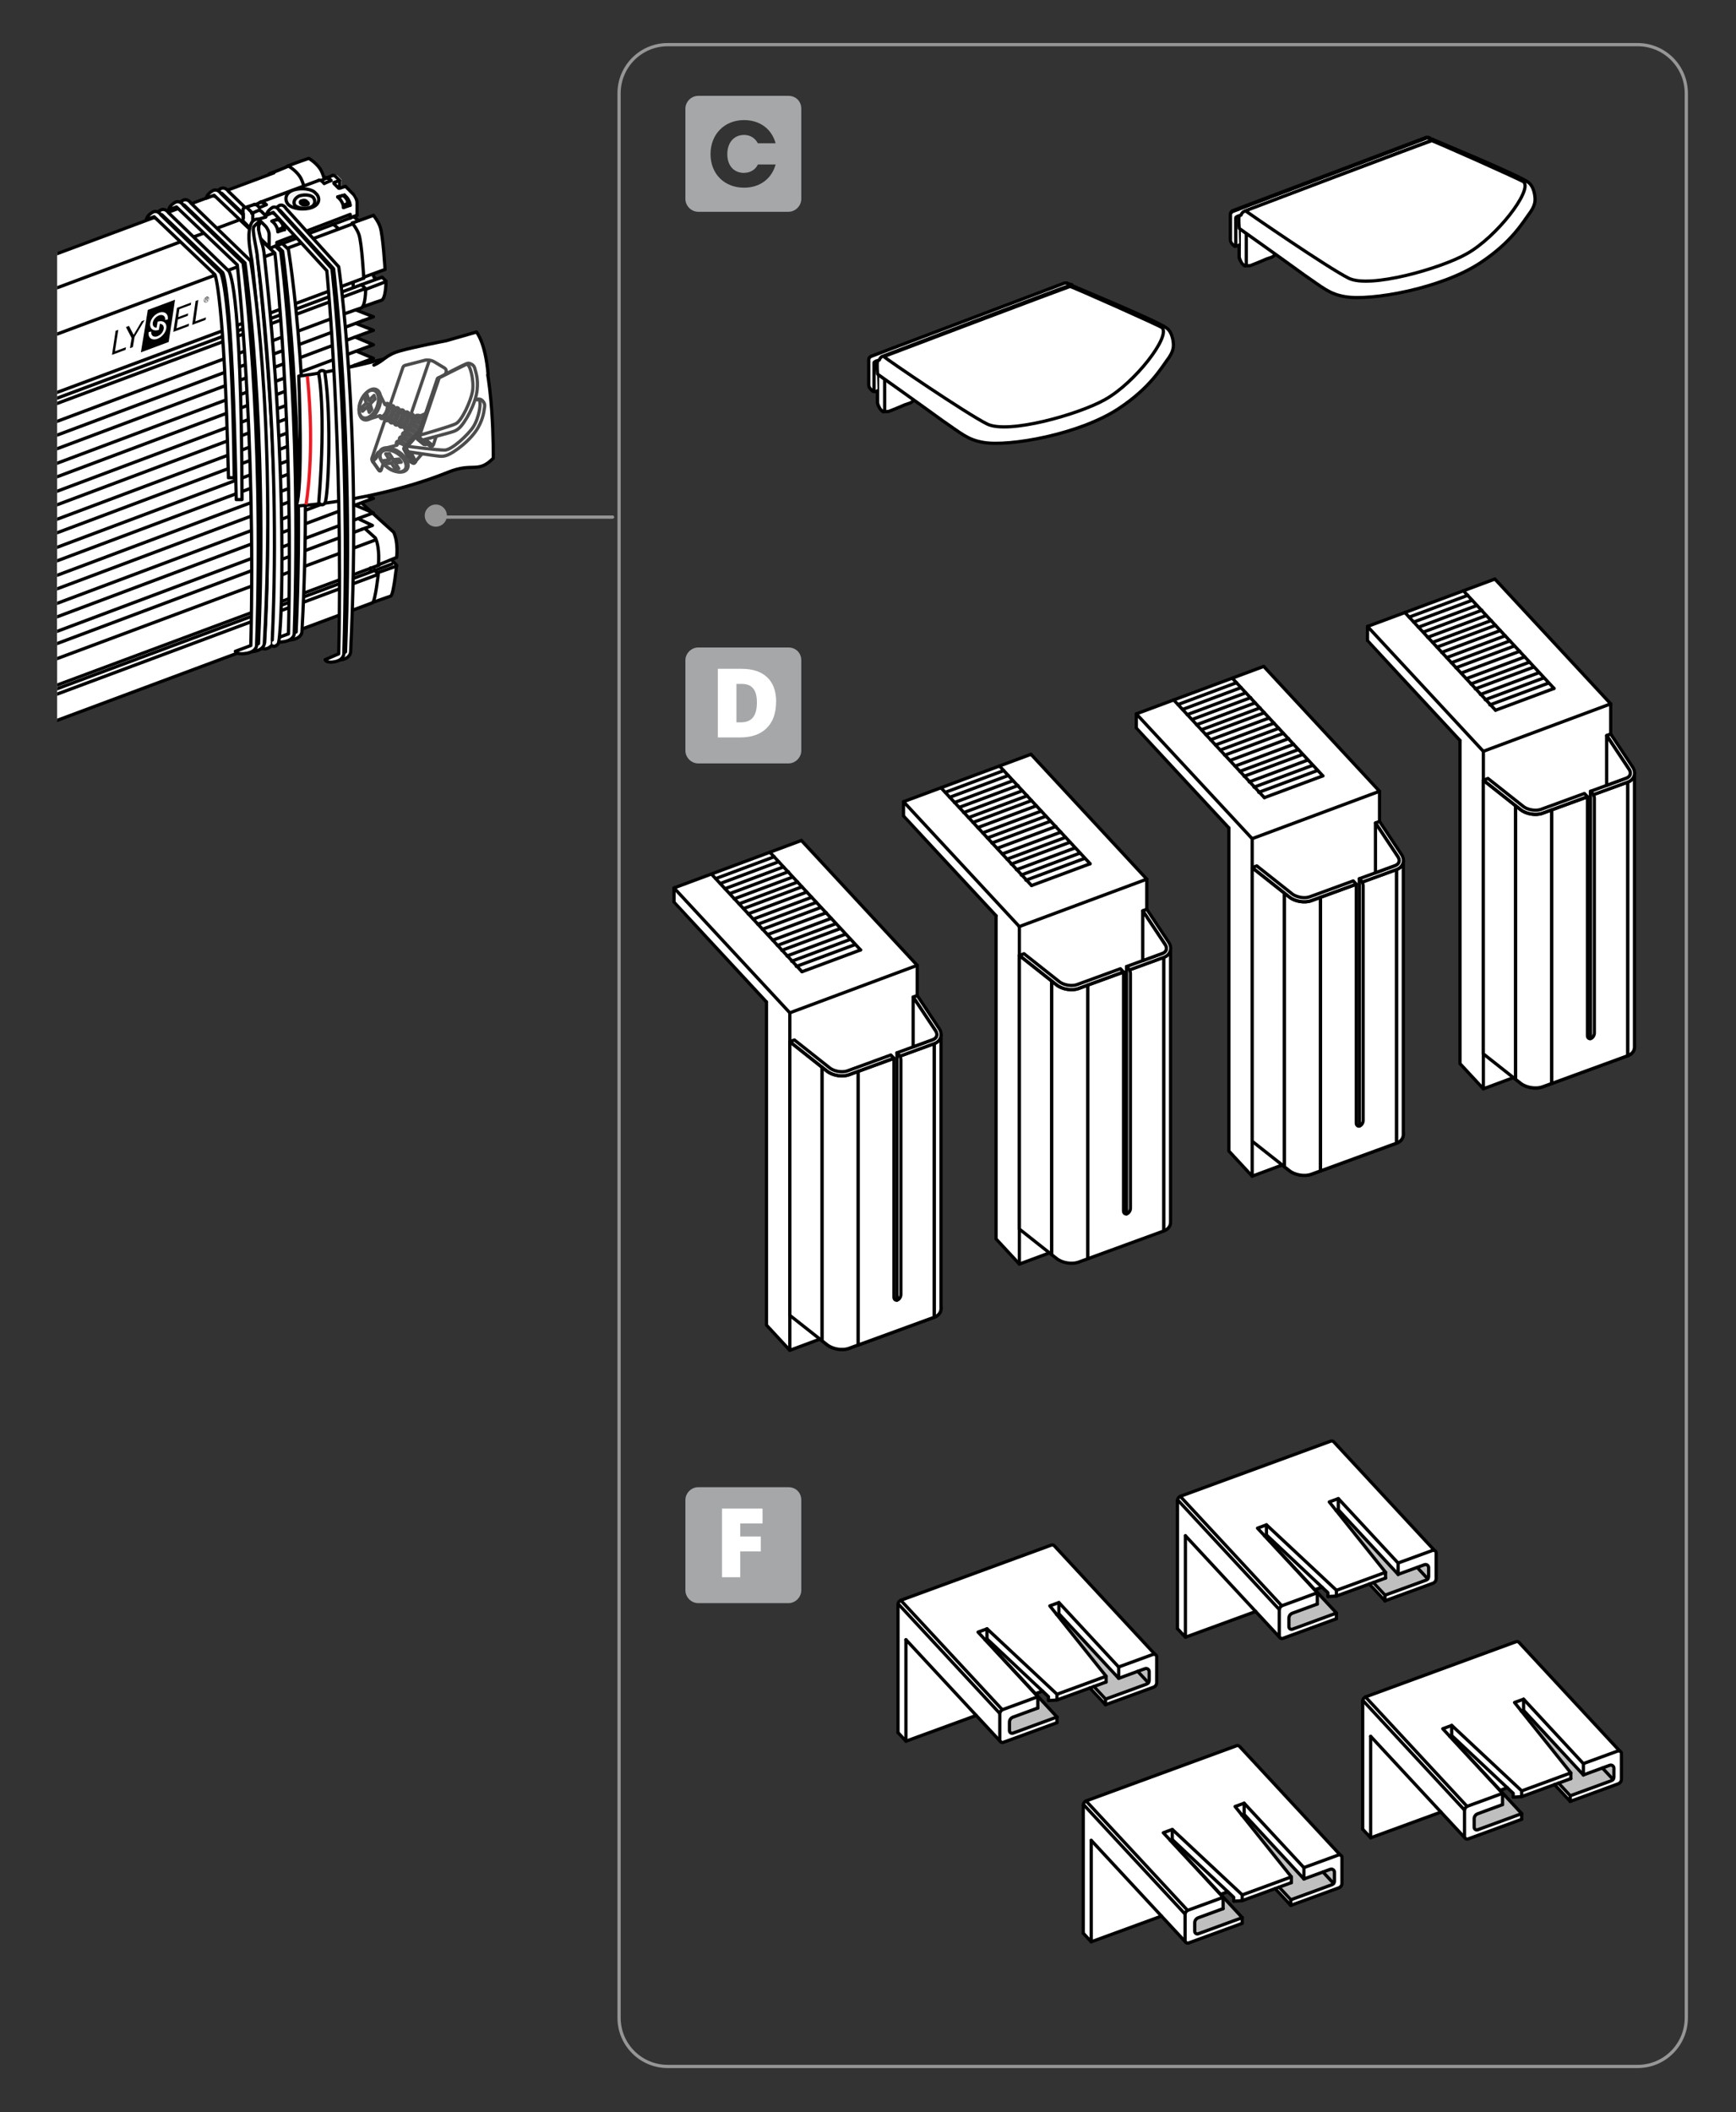 <?xml version="1.0" encoding="UTF-8"?>
<svg id="Ebene_1" xmlns="http://www.w3.org/2000/svg" version="1.1" xmlns:graph="http://ns.adobe.com/Graphs/1.0/" xmlns:i="http://ns.adobe.com/AdobeIllustrator/10.0/" xmlns:x="http://ns.adobe.com/Extensibility/1.0/" xmlns:xlink="http://www.w3.org/1999/xlink" viewBox="0 0 268 325.91">
  <rect x="0" y="0" width="268" height="325.91" fill="#333333" stroke="none"/>
  <!-- Generator: Adobe Illustrator 29.3.1, SVG Export Plug-In . SVG Version: 2.1.0 Build 151)  -->
  <defs>
    <style>
      .st0 {
        fill: #f2f2f2;
      }

      .st0, .st1, .st2, .st3, .st4, .st5, .st6, .st7 {
        stroke-linejoin: round;
        stroke-width: .5px;
      }

      .st0, .st1, .st2, .st3, .st4, .st6, .st7 {
        stroke-linecap: round;
      }

      .st0, .st1, .st4, .st7 {
        stroke: #000;
      }

      .st8 {
        clip-path: url(#clippath-6);
      }

      .st9 {
        clip-path: url(#clippath-7);
      }

      .st10 {
        clip-path: url(#clippath-4);
      }

      .st11 {
        isolation: isolate;
        opacity: .3;
      }

      .st11, .st12, .st1 {
        fill: #fff;
      }

      .st2 {
        stroke: #000100;
      }

      .st2, .st13, .st3, .st4, .st5, .st6 {
        fill: none;
      }

      .st14 {
        clip-path: url(#clippath-1);
      }

      .st15 {
        fill: #bfbfbf;
      }

      .st16 {
        clip-path: url(#clippath-5);
      }

      .st17 {
        clip-path: url(#clippath-8);
      }

      .st18 {
        clip-path: url(#clippath-3);
      }

      .st19 {
        fill: #969696;
      }

      .st3 {
        stroke: #969696;
      }

      .st5 {
        stroke: #ed1c24;
      }

      .st20 {
        clip-path: url(#clippath-2);
      }

      .st6 {
        stroke: #0a0a0b;
      }

      .st21 {
        fill: #a5a7a8;
      }

      .st22 {
        clip-path: url(#clippath);
      }
    </style>
    <clipPath id="clippath">
      <rect class="st13" x="8.82" y="11.93" width="66.24" height="110.14"/>
    </clipPath>
    <clipPath id="clippath-1">
      <rect class="st13" x="8.82" y="11.93" width="127.2" height="110.14"/>
    </clipPath>
    <clipPath id="clippath-2">
      <rect class="st13" x="8.82" y="11.93" width="127.2" height="110.14"/>
    </clipPath>
    <clipPath id="clippath-3">
      <rect class="st13" x="8.82" y="11.93" width="127.2" height="110.14"/>
    </clipPath>
    <clipPath id="clippath-4">
      <rect class="st13" x="8.82" y="11.93" width="127.2" height="110.14"/>
    </clipPath>
    <clipPath id="clippath-5">
      <rect class="st13" x="8.82" y="11.93" width="127.2" height="110.14"/>
    </clipPath>
    <clipPath id="clippath-6">
      <rect class="st13" x="8.82" y="11.93" width="127.2" height="110.14"/>
    </clipPath>
    <clipPath id="clippath-7">
      <rect class="st13" x="8.82" y="11.93" width="127.2" height="110.14"/>
    </clipPath>
    <clipPath id="clippath-8">
      <rect class="st13" x="8.82" y="11.93" width="127.2" height="110.14"/>
    </clipPath>
  </defs>
  <g>
    <g class="st22">
      <g id="Ebene_11">
        <g>
          <path class="st12" d="M57.5,93.01l-369.56,137.75-2.68,1.34-1.19-.6-.15-2.53-2.98-3.73v-.6l-1.99-1.74-.08.49-1.42-1.07-.76.72-2.01-1.84.02-10.04L49.75,71.09s7.47,8.43,10.84,10.81c0,0,.74.17.64,4.1l-.85.31.85.89-.89,4.77-2.83,1.04h0Z"/>
          <g>
            <path class="st4" d="M60.63,86.6l.6.6s-.45,4.47-.89,4.77l-2.53.89"/>
            <path class="st4" d="M47.36,72.14l2.38-1.04s4.17,4.47,5.37,5.81c1.34,1.34,5.67,5.22,5.67,5.22.75,1.64.45,3.88.45,3.88l-2.53,1.04"/>
          </g>
          <g>
            <path class="st4" d="M57.8,87.94c.3.3.3.45.6.6,0,0-.45,4.17-.89,4.47"/>
            <path class="st4" d="M57.2,87.64v.3s0,.15.15.15"/>
            <path class="st4" d="M47.07,72.28s3.88,4.32,5.22,5.52c1.34,1.34,5.67,5.22,5.67,5.22.74,1.64.45,4.17.45,4.17"/>
          </g>
          <line class="st4" x1="47.07" y1="72.28" x2="-322.94" y2="210.18"/>
          <line class="st4" x1="57.95" y1="83.32" x2="-311.76" y2="221.06"/>
          <line class="st4" x1="58.54" y1="87.19" x2="-311.32" y2="224.94"/>
          <line class="st4" x1="57.5" y1="93.01" x2="-312.06" y2="230.75"/>
          <line class="st4" x1="58.25" y1="88.68" x2="-311.32" y2="226.43"/>
          <line class="st4" x1="60.48" y1="87.04" x2="-311.91" y2="225.68"/>
          <line class="st4" x1="61.23" y1="87.34" x2="58.25" y2="88.39"/>
        </g>
        <path class="st12" d="M59.58,43.63c-.2-.2-.4-.4-.6-.6l-.89.3c-.15-.15-.3-.15-.45-.45v-.45l1.79-.74s-.3-5.37-.75-6.56c-.3-.89-1.04-1.79-1.04-1.79l-2.24.74h0c-.3-.3-.74-.6-1.19-1.04l-2.38-2.38c-.6-.6-1.04-1.19-1.34-1.79s-.45-1.64-.89-2.53c-.6-1.19-1.94-1.94-1.94-1.94,0,0-1.79.6-3.28,1.19,0,0-1.34.6-2.98,1.19h0l-365.24,136.11v.3c-.15-.15-.3-.3-.3-.3,0,0-1.34.6-2.98,1.19,0,0-.3,1.49-.3,5.07v5.52s2.53,2.24,4.17,3.73h-.15l-1.64-1.49-1.34.45,1.94,1.34-1.94.74,2.09,1.49-2.09.74,2.09,1.49-2.09.74,2.09,1.49-2.09.74,2.09,1.34h0l-2.09.74,2.09,1.34h0l-2.09.74,2.09,1.34h0l-1.79,1.19,2.09,1.34h0l-2.09.74,2.09,1.34h0l-2.09.74,2.09,1.34h0l-2.09.74,2.09,1.34h0l-2.09.74,2.09,1.34h0l-2.09.74,2.09,1.34h0l-2.09.74,2.09,1.34h0l-2.09.74,2.09,1.34h0l-2.09.74,1.49,1.04,2.98,3.13.45,1.34,7.3,4.92L55.85,81.5l1.64-.6-2.38-1.04,2.68-.72-2.83-1.19v-.33h0l2.83-.73-2.83-1.19,2.83-.92-2.83-1.19,2.66-1-2.66-1.06,2.66-1.03-2.68-1.25,2.68-.96-2.56-1.06,2.55-1.06-2.69-1.21,2.78-.98-2.74-1.18,2.67-.91-2.63-1.25,2.77-.99-2.83-1.05,2.83-1.11-2.83-1.17,2.83-1.01-2.83-1.21,2.83-.95-2.83-1.19,2.83-1.04-2.83-1.01,2.49-1.07-2.26-1.04s1.22-.67,1.37-.67l2.1-.73c.75.44.92-2.78.92-2.78h.02ZM54.81,76.13,54.81,71.81"/>
        <line class="st4" x1="42.29" y1="26.67" x2="-323.84" y2="163.07"/>
        <line class="st4" x1="47.22" y1="30.1" x2="-321.3" y2="167.4"/>
        <line class="st4" x1="54.37" y1="34.57" x2="-314" y2="171.87"/>
        <line class="st4" x1="56.16" y1="42.92" x2="-312.21" y2="180.07"/>
        <line class="st4" x1="56.31" y1="44.56" x2="-312.21" y2="181.86"/>
        <line class="st4" x1="55.71" y1="43.96" x2="-312.66" y2="181.26"/>
        <g>
          <path class="st4" d="M52.28,35.31c-.3-.3-.89-.74-1.19-1.04l-2.38-2.38c-.6-.6-1.04-1.19-1.34-1.79s-.45-1.64-.89-2.53c-.6-1.19-1.94-1.94-1.94-1.94,0,0-1.34.6-2.98,1.19"/>
          <path class="st4" d="M56.16,42.92s-.3-5.37-.74-6.71c-.3-.89-1.04-1.79-1.04-1.79l3.28-1.19"/>
          <path class="st4" d="M54.67,44.35c-.15-.15-.15-.24-.15-.39v-.3"/>
          <path class="st4" d="M52.73,48.58c1.64-.6,2.98-1.04,2.98-1.04.74-.15.74-2.98.74-2.98l-.6-.6"/>
        </g>
        <g>
          <path class="st4" d="M55.35,34.06c-.3-.3-.68-.54-1.13-.98l-2.38-2.38c-.6-.6-1.04-1.19-1.34-1.79s-.45-1.64-.89-2.53c-.6-1.19-1.94-1.94-1.94-1.94,0,0-1.79.6-3.28,1.19"/>
          <path class="st4" d="M57.65,33.23s.75.89,1.04,1.79c.45,1.34.75,6.56.75,6.56l-3.28,1.19"/>
          <path class="st4" d="M58.1,43.06c-.15-.15-.3-.15-.45-.45v-.33"/>
          <path class="st4" d="M55.97,47.35c1.64-.6,2.87-1,2.87-1,.75-.15.75-2.98.75-2.98-.2-.2-.4-.4-.6-.6l-3.28,1.19h0"/>
        </g>
        <line class="st4" x1="56.31" y1="44.71" x2="59.44" y2="43.51"/>
        <polyline class="st4" points="-314 189.76 -323.99 180.96 -326.08 181.71 -313.7 190.06 56.01 51.56 57.65 50.97 54.97 49.92"/>
        <polyline class="st4" points="-314 191.99 -323.99 183.2 -326.08 183.94 -313.7 192.29 56.01 53.8 57.65 53.2 54.82 52.01"/>
        <polyline class="st4" points="-314 194.08 -323.99 185.29 -326.08 186.03 -313.7 194.38 56.01 55.89 57.65 55.29 55.01 54.18"/>
        <polyline class="st4" points="-314 196.32 -323.99 187.52 -326.08 188.27 -313.7 196.62 56.01 58.12 57.65 57.53 54.82 56.33"/>
        <polyline class="st4" points="-314 198.4 -323.99 189.61 -326.08 190.35 -313.7 198.7 56.01 60.21 57.65 59.61 54.82 58.57"/>
        <polyline class="st4" points="-314 200.64 -323.99 191.84 -326.08 192.59 -313.7 200.94 56.01 62.44 57.65 61.85 54.82 60.66"/>
        <polyline class="st4" points="-314 202.73 -323.99 193.93 -326.08 194.68 -313.7 203.02 56.01 64.53 57.65 63.94 54.82 62.89"/>
        <polyline class="st4" points="-314 204.96 -323.99 196.17 -326.08 196.91 -313.7 205.26 56.01 66.77 57.65 66.17 54.82 64.98"/>
        <polyline class="st4" points="-314 207.05 -323.99 198.26 -326.08 199 -313.7 207.35 56.01 68.86 57.65 68.26 54.82 67.22"/>
        <polyline class="st4" points="-314 209.29 -323.99 200.49 -326.08 201.24 -313.7 209.59 56.01 71.09 57.65 70.5 54.82 69.3"/>
        <polyline class="st4" points="-314 211.37 -323.99 202.58 -326.08 203.32 -313.7 211.67 56.01 73.18 57.65 72.58 54.82 71.54"/>
        <polyline class="st4" points="-314 213.61 -323.99 204.81 -326.08 205.56 -313.7 213.91 56.01 75.42 57.65 74.82 54.82 73.63"/>
        <polyline class="st4" points="-314 215.7 -323.99 206.9 -326.08 207.65 -313.7 215.99 56.01 77.5 57.65 76.91 54.82 75.86"/>
        <polyline class="st4" points="-314 217.93 -323.99 209.14 -326.08 209.88 -313.7 218.23 56.01 79.74 57.65 79.14 54.82 77.95"/>
        <polyline class="st4" points="56.01 49.48 -313.7 187.82 -326.08 179.47 -324.14 178.73"/>
        <polyline class="st4" points="52.73 48.58 -313.7 185.73 -314.15 185.43"/>
        <line class="st4" x1="-313.85" y1="220.17" x2="55.86" y2="81.68"/>
        <polyline class="st4" points="55.86 81.68 57.5 81.08 55.54 80.15"/>
        <polyline class="st4" points="56.01 49.48 57.65 48.88 54.97 47.84"/>
        <line class="st4" x1="54.37" y1="34.42" x2="54.37" y2="34.57"/>
      </g>
    </g>
    <g class="st14">
      <path class="st1" d="M45.72,97.51c1.49-33.1-2.09-58.74-2.09-58.74l-9.39-8.94-1.19.45s0-.6,1.04-1.19c.74-.3,1.19.45,1.19.45l9.24,8.94s4.05,23.85,2.09,59.04c0,0,0,.89-1.49,1.19-1.64.3-1.79-.3-1.79-.3l2.38-.9h0Z"/>
    </g>
    <g class="st20">
      <path class="st1" d="M44.53,97.81c.81-32.96-2.09-58.74-2.09-58.74l-9.39-8.94-1.19.45s0-.6,1.04-1.19c.74-.3,1.19.45,1.19.45l9.24,8.94s3.28,23.85,2.09,59.03c0,0,0,.89-1.49,1.19-1.64.3-1.79-.3-1.79-.3l2.38-.89h0Z"/>
    </g>
    <g class="st18">
      <path class="st1" d="M36.47,77.08c-.61-32.83-2.09-35.01-2.09-35.01l-9.39-8.94-1.19.45s0-.6,1.04-1.19c.75-.3,1.19.45,1.19.45l9.24,8.94s2.02,1.01,2.09,35.3h-.9.01Z"/>
    </g>
    <g class="st10">
      <path class="st1" d="M35.27,73.71c-.65-28.23-2.09-31.33-2.09-31.33l-9.39-8.94-1.19.45s0-.6,1.04-1.19c.75-.3,1.19.45,1.19.45l9.24,8.94s1.73,2.51,2.09,31.63h-.9.01Z"/>
    </g>
    <g class="st16">
      <g>
        <path d="M17.85,51.05c-.23,1.49-.34,2.23-.56,3.71.81-.3,1.23-.46,2.09-.78.03-.16.04-.24.06-.4-.69.26-1.03.39-1.69.63.2-1.33.31-1.99.51-3.32-.17.06-.25.09-.41.15h0ZM21.88,49.55c-.5.85-.75,1.27-1.25,2.12-.29-.55-.44-.83-.72-1.38-.19.07-.28.11-.47.18.35.68.53,1.02.88,1.7-.1.62-.16.94-.26,1.56.18-.07.27-.1.45-.17.1-.62.16-.94.26-1.56.62-1.04.93-1.57,1.56-2.61-.18.07-.27.1-.45.17h0ZM27.32,47.52c-.22,1.48-.34,2.22-.57,3.7.97-.36,1.44-.54,2.37-.89.02-.16.03-.24.06-.39-.76.28-1.15.43-1.93.72.08-.54.12-.81.21-1.36.62-.23.92-.35,1.53-.57.02-.15.03-.22.05-.37-.6.23-.91.34-1.53.57.07-.49.11-.73.18-1.22.72-.27,1.07-.4,1.77-.66.02-.15.03-.22.05-.37-.87.33-1.31.49-2.21.83h.02ZM30.2,46.44c-.21,1.48-.32,2.22-.53,3.69.85-.32,1.27-.48,2.07-.77.02-.16.03-.24.06-.39-.64.24-.97.36-1.65.62.19-1.32.28-1.98.47-3.3-.17.06-.25.09-.42.15Z"/>
        <path d="M22.82,47.81c-.42,2.62-.63,3.93-1.07,6.56,1.69-.63,2.58-.96,4.29-1.6.4-2.61.6-3.92.98-6.52-1.67.62-2.52.94-4.2,1.57h0ZM25.49,49.38c.08-.53-.27-.86-.79-.76-.52.11-1.02.63-1.11,1.16-.08.47.17.79.58.79.03-.2.05-.31.09-.51h0c.03-.16.06-.37.07-.42l.21-.06c.75-.15,1.26.34,1.13,1.1s-.85,1.51-1.6,1.67-1.26-.34-1.12-1.11c.16-.03.24-.04.41-.07-.08.53.27.87.79.76.53-.11,1.03-.63,1.12-1.17.08-.46-.18-.78-.59-.79-.03.2-.05.31-.09.51h0c-.03.16-.06.37-.07.42l-.21.06c-.75.15-1.25-.34-1.12-1.11s.84-1.51,1.59-1.66,1.25.34,1.12,1.11c-.16.03-.24.04-.4.07h0Z"/>
        <path d="M31.81,46.07s.06-.02.1-.04c.06-.02.1,0,.1.04,0,.03,0,.05-.03.08-.02.02-.05.04-.1.06-.04,0-.06.02-.1.04,0-.07.02-.11.03-.18ZM31.97,46.44s.04-.02.07-.03c-.03-.08-.04-.12-.07-.19.03-.02.06-.04.08-.08.02-.03.03-.06.03-.1,0-.09-.06-.11-.18-.07-.06.02-.09.03-.15.06-.03.21-.04.31-.08.51.03,0,.04-.02.07-.03,0-.09.02-.13.03-.22.05-.02.08-.03.13-.05.03.07.04.11.06.19h.01ZM32.11,46.4c-.06.1-.14.16-.24.19-.09.03-.17.03-.24,0-.07-.04-.1-.12-.1-.22s.03-.19.1-.29c.07-.1.15-.16.24-.19s.17-.03.24.02c.07.04.1.12.1.22s-.03.19-.1.29M32.15,45.83c-.08-.05-.17-.06-.28-.02s-.2.12-.28.23-.12.22-.12.34.04.2.12.25c.08.05.17.06.28.02s.2-.12.28-.23.11-.22.11-.34-.04-.2-.11-.25"/>
      </g>
    </g>
    <g class="st8">
      <g id="Ebene_2">
        <g>
          <path class="st12" d="M54.67,29.8l-1.19-1.19h-.15l-.6.3v-1.04h0v-.15l-.6-.6c-.15-.15-.3-.15-.6-.15h-.15l-1.04.45h0s-.15,0-.15.15c-.15.15-.3.15-.45.15h-.3l-8.94,3.28h0c-.15,0-.15.15-.3.15-.15.15-.3.15-.45.15h-.3l-1.34.45h0c-.15.15-.3.3-.3.45v1.94l.6.6c-.15.6-.3,1.49-.3,2.83,0,.15.15.15.15.15h0s.15,0,.15-.15l.3.15v.3c0,.15.15.15.15.15h0s.15,0,.15-.15l.45.3v.15c0,.15.15.15.15.15.15,0,.15-.15.15-.15v-2.24l.15.15h0l1.64,1.64h.15l13.42-5.07h0l.15-.15v-1.64.15c0-.59-.15-1.19-.6-1.49v-.02Z"/>
          <g>
            <path class="st1" d="M53.33,28.75l1.19,1.19c.3.3.6.89.6,1.34v1.94"/>
            <path class="st1" d="M51.24,27.11c.15-.15.45,0,.6.15l.6.6"/>
            <path class="st0" d="M53.33,28.75l-.89.3h-.15l-.74-.74v-.15l.89-.3v1.19"/>
            <path class="st4" d="M39.91,33.82l1.04-.3c.15,0,.15-.15,0-.3l-.6-.6c-.15-.15-.3-.15-.45-.15l-1.04.45"/>
            <line class="st4" x1="41.1" y1="31.59" x2="40.06" y2="32.03"/>
            <line class="st4" x1="55.12" y1="33.23" x2="41.7" y2="38.29"/>
            <polyline class="st4" points="42.74 37.85 42.74 37.4 54.07 33.08 54.07 33.67"/>
            <line class="st4" x1="39.91" y1="35.76" x2="39.02" y2="34.72"/>
            <path class="st4" d="M39.17,31.59c.15-.15.45,0,.6.15l.3.3"/>
            <g>
              <line class="st4" x1="43.79" y1="35.46" x2="42.89" y2="35.76"/>
              <line class="st4" x1="43.04" y1="33.82" x2="42" y2="34.12"/>
              <path class="st4" d="M42.89,35.46l.74-.3s.15-.45-.15-.74c-.15-.3-.6-.6-.6-.6l-.89.3"/>
              <path class="st1" d="M42,34.12l.3.3c.3.3.6.89.6,1.34"/>
              <path class="st4" d="M43.04,33.82l.3.3c.3.3.6.89.6,1.34"/>
            </g>
            <g>
              <line class="st4" x1="54.05" y1="31.68" x2="53.03" y2="32.03"/>
              <line class="st4" x1="53.18" y1="30.1" x2="52.13" y2="30.39"/>
              <path class="st4" d="M52.98,31.69l.64-.26s.15-.45-.15-.74c-.15-.3-.53-.53-.53-.53l-.81.23"/>
              <path class="st1" d="M52.13,30.39l.3.3c.3.3.6.89.6,1.34"/>
              <path class="st4" d="M53.18,30.1l.3.3c.3.3.57.84.57,1.29"/>
            </g>
            <line class="st4" x1="39.17" y1="31.59" x2="37.82" y2="32.03"/>
            <line class="st4" x1="49.15" y1="27.86" x2="40.36" y2="31.14"/>
            <line class="st4" x1="51.24" y1="27.11" x2="50.2" y2="27.56"/>
            <path class="st4" d="M40.95,31.59l-.3-.3c-.15,0-.45-.15-.6,0-.3.15-.6.3-.6.3"/>
            <path class="st4" d="M40.06,31.29c.15-.15.45-.3.74,0l.3.3"/>
            <line class="st4" x1="51.09" y1="27.86" x2="50.05" y2="28.31"/>
            <path class="st1" d="M49.15,27.86c.15-.15.45,0,.6.15l.3.3"/>
            <path class="st4" d="M51.09,27.86l-.3-.3c-.15,0-.45-.15-.6,0-.3.15-.6.3-.6.3"/>
            <path class="st4" d="M50.05,27.56c.15-.15.45-.3.74,0l.3.3"/>
            <path class="st0" d="M48.11,32.03c-1.34.45-2.98.15-3.58-.45s-.6-1.79.74-2.24,2.98-.15,3.43.45c.75.6.75,1.79-.6,2.24h0Z"/>
            <path class="st0" d="M47.81,32.03c-.89.3-1.94,0-2.24-.3s-.3-1.04.6-1.49c.89-.3,1.94-.15,2.24.3.3.45.3,1.19-.6,1.49Z"/>
            <path class="st7" d="M47.36,31.59c-.3.15-.74,0-.89-.15-.15-.15-.15-.45.15-.45.3-.15.74,0,.74.15.3.15.3.45,0,.45Z"/>
            <line class="st4" x1="39.02" y1="35.61" x2="39.02" y2="32.93"/>
            <line class="st4" x1="39.91" y1="36.65" x2="39.91" y2="33.82"/>
            <path class="st4" d="M39.91,33.82l1.04,1.04c.3.3.6.89.6,1.34v1.94l-4.03-4.03v-1.79c0-.3.45-.45.74-.15l.6.6"/>
            <path class="st1" d="M39.78,39.79s-.33-1.87-.03-3.81c.15-1.04.03-.96.33-1.41v-.6s-.15-.15-.45-.15c-.15,0-.45.15-.6.3-.3.3-.76,1.29-.55,3.47.09.89.4,2.61.4,2.61,0,0,3.67,30.04,1.97,58.99l-1.04.45s1.04,1.19,2.24-.15c-.15,0,2.08-19.25-2.27-59.7"/>
            <path class="st1" d="M42.03,98.75c1.46-31.47-2.27-58.81-2.27-58.81-.04-1.34-.95-4.51-.55-4.99.21-.26.7-.67.7-.67v1.13s.15.81.45,1.87c.27.76.4,1.61.45,2.22,3.75,33.76,2.72,59.26,2.12,59.85,0,0-.45.6-.89.3"/>
          </g>
        </g>
      </g>
    </g>
    <g class="st9">
      <path class="st1" d="M39.91,99.31c1.49-33.1-2.09-58.74-2.09-58.74l-9.39-8.94-1.19.45s0-.6,1.04-1.19c.74-.3,1.19.45,1.19.45l9.24,8.94s4.05,23.85,2.09,59.03c0,0,0,.89-1.49,1.19-1.64.3-1.79-.3-1.79-.3l2.39-.89Z"/>
    </g>
    <g class="st17">
      <path class="st1" d="M38.72,99.61c.81-32.96-2.09-58.74-2.09-58.74l-9.39-8.94-1.19.45s0-.6,1.04-1.19c.74-.3,1.19.45,1.19.45l9.24,8.94s3.28,23.85,2.09,59.03c0,0,0,.89-1.49,1.19-1.64.3-1.79-.3-1.79-.3l2.39-.89Z"/>
    </g>
  </g>
  <g>
    <path class="st1" d="M46.12,58.04s.73,17.69-.42,20.05c0,0,12.05-.64,23.51-5.24,3.88-1.56,4.52.28,6.94-2.14,0,0,.21-13.4-2.61-19.47,0,0-16.22,5.42-27.43,6.8h0Z"/>
    <path class="st1" d="M49.18,57.57s1.21,5.42.03,20c0,0,.56.71.98-.02.42-.74,1.1-12.37-.06-20.24,0,0-.62-.45-.95.27h0Z"/>
    <path class="st5" d="M47.24,77.85s1.44-7.78.21-19.8"/>
    <path class="st1" d="M57.72,56.34c1.59-.68,1.79-1.57,4.1-2.21s7.05-1.55,7.05-1.55l4.68-1.34s1.39,1.55,1.8,6.53"/>
  </g>
  <g>
    <g>
      <path class="st1" d="M64.2,71.11c-.08.23-.29.31-.49.19l-.15-.09-1.41-.86c-.28-.16-.7-.32-1.11-.36h-.04c-.08-.03-.13-.07-.14-.15l.02.16c0,.08.06.16.14.15h0c.41.04.83.2,1.11.36l1.39.84.15.09c.19.12.35.07.53-.24v-.1h0Z"/>
      <path class="st1" d="M60.58,69.16c.1-.03.23.04.24.16l.05.48c0,.08.06.16.14.15"/>
      <path class="st1" d="M59.92,69.33l-1.07,3.16c-.08.23-.24.25-.38.06l-.87-1.24s-.17-.33.27-.6c.02-.02.06-.07.07-.09l.34-.68c.05-.11.18-.22.3-.23,0,0,1.34-.38,1.34-.38Z"/>
      <path class="st1" d="M58.56,72.62l-.05-.08-.87-1.24s-.17-.33.27-.6c.02-.02.06-.07.07-.09h0l.34-.68c.05-.11.18-.22.3-.23l2.02-.52c.1-.03.21.02.22.14-.02-.02-.06-.01-.1-.01l-2.07.49c-.1.03-.25.13-.3.23l-.34.68s-.02.02-.04.04c-.02.02-.04.04-.04.04-.44.27-.27.6-.27.6,0,0,.62.88.8,1.14.02.02.07.1.15.09.14,0,.19-.18.19-.18,0,0-.06.21-.18.22-.04,0-.09-.03-.11-.05h0Z"/>
      <path class="st1" d="M57.59,71.31s-.17-.33.27-.6c.02-.02.06-.07.07-.09h0l.34-.68c.05-.11.18-.22.3-.23l2.02-.52h0c.1-.03.23.04.24.16l.04.4v.08c.02.08.06.12.14.15h.04c.41.04.83.2,1.11.35l1.41.86.15.09c.19.12.41.04.49-.19l4.66-13.66c.08-.23-.03-.51-.22-.63l-1.56-.94h0s-.11-.05-.15-.09-.08-.03-.15-.05l-.02-.02c-.15-.05-.29-.09-.46-.12h0c-.06,0-.14,0-.21-.02h0c-.06,0-.14,0-.18,0h-.04s-.08,0-.14,0c-.06.03-.12,0-.18.04h0l-3.06.79c-.1.03-.23.15-.28.25l-4.8,14.06c-.09.29.16.61.16.61h0Z"/>
      <line class="st4" x1="66.28" y1="55.62" x2="61.37" y2="70"/>
    </g>
    <g>
      <path class="st12" d="M58.06,60.07c-.51-.21-1.15.08-1.68.69h0l-.06.06c-.25.27-.47.61-.64,1.01-.2.49-.28.97-.26,1.4,0,.72.24,1.3.71,1.49.35.14.75.05,1.15-.21v.03l1.37-.42h0l-.03.06c.02.24.2.37.28.39.1.03.28-.05.46-.19l-.06.09c.08.34.26.41.36.43.1.02.25-.04.42-.16h0l-.02.11c.09.23.27.37.35.39.1.02.26-.05.44-.18l-.04.08c.08.34.26.41.36.43s.25-.04.41-.16l-.03.05c.08.34.26.41.36.43s.25-.04.42-.17l-.03.07c.08.34.26.41.36.43.09.02.24-.04.4-.15l-.02.05c.08.34.26.41.36.43.15.04.65-.31.65-.31l1.41-.13-.84-1.15c.04-.37-.04-.66-.2-.74-.14-.07-.28-.04-.47.06l-.06.1c-.01-.25-.08-.43-.21-.49-.14-.07-.28-.04-.47.06l-.07.11c0-.26-.08-.45-.21-.51-.14-.07-.28-.04-.47.06l-.03.06h-.01l-.02.04c-.01-.25-.08-.43-.21-.49-.14-.07-.28-.04-.47.06l-.03.06h0l-.04.08c0-.27-.08-.47-.21-.53-.14-.07-.28-.04-.47.06l-.03.06-.04.06c0-.26-.08-.46-.21-.52-.14-.07-.28-.04-.47.06l-.07.14c0-.27-.08-.47-.21-.53-.14-.07-.28-.04-.47.06l-.03.06h0l-.67-1.33h0c-.08-.48-.31-.85-.67-1l-.03.06Z"/>
      <g>
        <g>
          <path class="st6" d="M60.06,64.88c.09.23.27.37.35.39.23.06.81-.39,1.05-.93.28-.64.23-1.28-.02-1.4-.14-.07-.28-.04-.47.06"/>
          <path class="st6" d="M60.08,64.77l.32.14c.17.07.56-.29.75-.75.23-.54.17-.9.04-.99l-.26-.12"/>
          <path class="st6" d="M60.81,65.17c.08.34.26.41.36.43.23.06.81-.39,1.05-.93.28-.64.23-1.28-.02-1.4-.14-.07-.28-.04-.47.06"/>
          <path class="st6" d="M60.85,65.11l.31.14c.17.07.56-.29.75-.75.23-.54.18-.9.04-.99l-.27-.12"/>
          <path class="st6" d="M61.55,65.49c.08.34.26.41.36.43.23.06.81-.39,1.05-.93.28-.64.23-1.28-.02-1.4-.14-.07-.28-.04-.47.06"/>
          <path class="st6" d="M61.59,65.44l.31.14c.17.07.56-.29.75-.75.23-.54.17-.9.04-.99l-.27-.12"/>
          <path class="st6" d="M58.62,64.21c.02.24.2.37.28.39.23.06.81-.39,1.05-.92.28-.64.23-1.28-.02-1.4-.14-.07-.28-.04-.47.06"/>
          <path class="st6" d="M58.65,64.14l.24.11c.17.07.56-.29.75-.75.23-.54.17-.9.04-.99l-.26-.11"/>
          <path class="st6" d="M60.71,64.01c.28-.64.23-1.28-.02-1.4-.14-.07-.28-.04-.47.06"/>
          <path class="st6" d="M59.3,64.5c.08.34.26.41.36.43.23.06.81-.39,1.05-.93"/>
          <path class="st6" d="M59.34,64.45l.31.14c.17.07.56-.29.75-.75.23-.54.18-.9.04-.99l-.27-.12"/>
          <path class="st6" d="M62.3,65.82c.08.34.26.41.36.43.23.06.81-.39,1.05-.93.28-.64.23-1.28-.02-1.4-.14-.07-.28-.04-.47.06"/>
          <path class="st6" d="M62.34,65.77l.31.14c.17.07.56-.29.75-.75.23-.54.17-.89.04-.99l-.27-.11"/>
          <path class="st6" d="M63.04,66.15c.08.34.26.41.36.43.23.06.81-.39,1.05-.93.28-.64.23-1.28-.02-1.4-.14-.07-.28-.04-.47.06"/>
          <path class="st6" d="M63.08,66.1l.31.14c.17.07.56-.29.75-.75.23-.54.18-.9.04-.99l-.27-.11"/>
          <path class="st6" d="M64.05,66.28l1.41-.13-.84-1.15"/>
          <g>
            <line class="st6" x1="59.42" y1="62.4" x2="58.75" y2="61.08"/>
            <line class="st6" x1="58.65" y1="64.14" x2="57.3" y2="64.56"/>
          </g>
        </g>
        <path class="st6" d="M58.47,62.98c-.53,1.28-1.58,2.07-2.33,1.76s-.94-1.61-.4-2.89,1.58-2.07,2.33-1.76.94,1.61.4,2.89Z"/>
        <path class="st6" d="M57.79,60.27c.68.28.84,1.44.37,2.6-.48,1.15-1.41,1.86-2.1,1.58-.68-.28-.84-1.44-.37-2.6.48-1.15,1.42-1.86,2.1-1.58Z"/>
        <polygon class="st6" points="56.26 61.33 56.54 62.19 55.79 62.91 55.97 63.46 56.71 62.74 57 63.63 57.4 63.19 57.13 62.33 57.9 61.58 57.75 61.01 56.95 61.78 56.66 60.88 56.26 61.33"/>
        <line class="st6" x1="57.31" y1="63.01" x2="56.74" y2="62.75"/>
        <line class="st6" x1="57.17" y1="62.47" x2="56.54" y2="62.19"/>
        <line class="st6" x1="57.46" y1="62.01" x2="56.94" y2="61.78"/>
        <line class="st6" x1="56.87" y1="61.6" x2="56.28" y2="61.34"/>
        <line class="st6" x1="56.27" y1="63.11" x2="55.79" y2="62.9"/>
      </g>
    </g>
    <g>
      <path class="st12" d="M58.69,69.53c-.31.45-.17,1.14.31,1.79h0s.03.04.05.07c.21.3.5.59.85.84.43.3.89.48,1.31.56.7.16,1.32.04,1.61-.38.21-.31.21-.72.04-1.16h.03l-.12-1.42h0l.06.04c.24.04.41-.11.45-.19.05-.1,0-.28-.09-.49l.08.08c.35,0,.46-.17.5-.26.04-.09.01-.25-.07-.44h0l.1.04c.25-.04.42-.18.45-.26.04-.09,0-.27-.08-.47l.07.06c.35,0,.46-.17.5-.26.04-.09.01-.25-.07-.43l.05.04c.35,0,.46-.17.5-.26.04-.09.01-.26-.07-.45l.06.05c.35,0,.46-.17.5-.26.04-.09.01-.25-.06-.43l.04.03c.35,0,.46-.17.5-.26.07-.14-.16-.7-.16-.7l.18-1.41-1.3.58c-.35-.12-.65-.11-.76.04-.09.12-.1.26-.04.48l.09.08c-.24-.04-.44-.01-.52.1-.09.12-.1.26-.04.48l.1.09c-.25-.05-.46-.01-.54.1-.09.12-.1.26-.04.48l.06.04h0l.04.04c-.25-.04-.44-.01-.52.1-.1.12-.1.26-.04.48l.06.04h0l.07.06c-.26-.05-.48-.03-.56.09-.1.12-.1.26-.04.48l.05.04.05.05c-.26-.05-.46-.02-.55.09-.09.12-.1.26-.04.48l.12.1c-.26-.05-.48-.03-.56.09-.09.12-.1.26-.04.48l.05.04h0l-1.44.39h0c-.49,0-.9.14-1.12.46l-.06-.05Z"/>
      <g>
        <g>
          <path class="st6" d="M63.81,68.6c.25-.04.42-.18.45-.26.1-.21-.21-.88-.68-1.22-.57-.41-1.2-.5-1.37-.28-.1.12-.1.26-.04.48"/>
          <path class="st6" d="M63.71,68.56l.21-.28c.1-.15-.17-.61-.57-.9-.48-.34-.84-.36-.96-.25l-.17.23"/>
          <path class="st6" d="M64.25,67.93c.35,0,.46-.17.5-.26.1-.22-.21-.88-.68-1.22-.57-.41-1.2-.5-1.37-.28-.1.12-.1.26-.04.48"/>
          <path class="st6" d="M64.21,67.88l.2-.27c.1-.15-.17-.61-.57-.9-.48-.34-.84-.36-.96-.25l-.17.24"/>
          <path class="st6" d="M64.73,67.27c.35,0,.46-.17.5-.26.11-.21-.21-.88-.68-1.22-.57-.41-1.2-.5-1.37-.28-.09.12-.1.26-.04.48"/>
          <path class="st6" d="M64.69,67.22l.2-.27c.1-.15-.17-.61-.57-.9-.48-.34-.84-.36-.96-.25l-.17.24"/>
          <path class="st6" d="M62.85,69.86c.24.04.41-.11.45-.19.11-.22-.21-.88-.68-1.22-.57-.41-1.2-.5-1.37-.28-.09.12-.1.26-.04.48"/>
          <path class="st6" d="M62.8,69.82l.15-.21c.1-.15-.17-.61-.57-.9-.48-.34-.84-.36-.96-.25l-.17.24"/>
          <path class="st6" d="M63.1,67.78c-.57-.41-1.2-.5-1.37-.28-.09.12-.1.26-.04.48"/>
          <path class="st6" d="M63.29,69.26c.35,0,.46-.17.5-.26.1-.22-.21-.88-.68-1.22"/>
          <path class="st6" d="M63.24,69.21l.2-.27c.1-.15-.17-.61-.57-.9-.48-.34-.84-.36-.96-.25l-.17.24"/>
          <path class="st6" d="M65.21,66.61c.35,0,.46-.17.5-.26.1-.22-.21-.88-.68-1.22-.57-.41-1.2-.5-1.37-.28-.09.12-.1.26-.04.48"/>
          <path class="st6" d="M65.17,66.56l.2-.27c.1-.15-.17-.61-.57-.9-.48-.34-.84-.36-.96-.25l-.17.24"/>
          <path class="st6" d="M65.69,65.95c.35,0,.46-.17.5-.26.11-.22-.21-.88-.68-1.22-.57-.41-1.2-.5-1.37-.28-.09.12-.1.26-.04.48"/>
          <path class="st6" d="M65.65,65.9l.2-.27c.1-.15-.17-.61-.57-.9-.48-.34-.84-.36-.96-.25l-.17.24"/>
          <path class="st6" d="M66.03,64.99l.18-1.41-1.31.58"/>
          <g>
            <line class="st6" x1="61.25" y1="68.7" x2="59.82" y2="69.07"/>
            <line class="st6" x1="62.8" y1="69.82" x2="62.92" y2="71.23"/>
          </g>
        </g>
        <path class="st6" d="M61.62,69.75c1.14.79,1.69,1.98,1.22,2.65s-1.77.57-2.91-.22-1.69-1.98-1.22-2.65c.47-.67,1.77-.57,2.91.22Z"/>
        <path class="st6" d="M58.83,69.84c.42-.6,1.59-.52,2.62.19,1.03.71,1.51,1.78,1.1,2.38-.42.6-1.59.52-2.62-.19-1.02-.71-1.52-1.78-1.1-2.38Z"/>
        <polygon class="st6" points="59.54 71.56 60.44 71.47 60.99 72.35 61.56 72.3 61.01 71.41 61.95 71.32 61.6 70.83 60.71 70.92 60.13 70 59.54 70.03 60.13 70.98 59.19 71.07 59.54 71.56"/>
        <line class="st6" x1="61.4" y1="70.89" x2="61.03" y2="71.39"/>
        <line class="st6" x1="60.85" y1="70.91" x2="60.44" y2="71.46"/>
        <line class="st6" x1="60.46" y1="70.53" x2="60.13" y2="70.99"/>
        <line class="st6" x1="59.93" y1="71.02" x2="59.55" y2="71.54"/>
        <line class="st6" x1="61.29" y1="71.93" x2="60.98" y2="72.35"/>
      </g>
    </g>
    <g>
      <path class="st1" d="M63.03,69.71l.6,1.17s.06.11.11.13h0s.06.02.07.05h0c.06.02.11.04.17.05,0,0,.04-.02.06.02h0c.09,0,.24-.08.29-.15h0c.24-.26.49-.57.49-.57l.18-.19c.05-.07.07-.13.11-.24-1.03-.12-2.07-.27-2.07-.27h0Z"/>
      <path class="st1" d="M63.03,69.71l.6,1.17c.06.11.19.18.26.24l.11.04c.11.04.13-.02.09-.09l-.66-1.28c-.26-.05-.4-.07-.4-.07h0Z"/>
      <path class="st1" d="M63.38,70.4l-.05.07s-.11.06-.16.04l-.11-.04c-.06-.02-.13-.07-.15-.11l-.56-1.09s-.02-.04,0-.09.02-.06.02-.06l6.51-7.23s.11-.06.16-.04l.06.02c-.4.39-6.37,7.06-6.37,7.06,0,0-.05.07-.03.2"/>
      <path class="st1" d="M62.76,68.92s-.09.09-.01.24c.04.16.28.55.28.55,0,0,2.59.37,3.69.54,1.08.13,1.47.26,2.18.03,1.15-.36,3.84-2.39,4.92-4.33.86-1.55.89-2.58.99-3.18.02-.15.03-.38-.08-.6s-.35-.51-.61-.56c-.39-.12-4.89.26-4.98.26-.07.04-6.37,7.06-6.37,7.06h0Z"/>
      <path class="st1" d="M69.04,61.86c-.06-.02-.13.02-.16.04l-6.51,7.23h0l-.02.06c-.02.06,0,.09,0,.09l.56,1.09s.09.09.15.11l.11.04c.06.02.09,0,.05-.07l-.56-1.09s-.04-.07,0-.09c.02-.06.05-.07.05-.07l.09-.09c-.02-.13.03-.2.03-.2,0,0,5.97-6.67,6.37-7.06l-.16.04v-.03Z"/>
      <path class="st1" d="M62.91,68.85s6.18-6.88,6.26-6.91c.07-.04,4.6-.29,4.71-.26.55.18.05,2.88-.83,4.21-.77,1.18-3.29,3.54-4.39,3.56-1.1.01-5.58-.54-5.75-.59h0Z"/>
    </g>
    <g>
      <path class="st1" d="M65.26,67.89l1.01.83s.1.08.15.07h0s.06,0,.09.02h0c.06,0,.11-.01.17-.02,0,0,.03-.03.06,0h0c.08-.04.19-.16.21-.25h0c.11-.33.22-.72.22-.72l.09-.24c.02-.09.01-.15,0-.26-.93.3-2.01.58-2.01.58h.01Z"/>
      <path class="st1" d="M65.26,67.89l1.01.83c.1.08.24.09.33.11h.11c.11-.02.11-.08.05-.13l-1.11-.91c-.25.05-.4.1-.4.1h0Z"/>
      <path class="st1" d="M65.86,68.39l-.02.09s-.08.1-.14.1h-.11c-.06.02-.15,0-.18-.03l-.95-.78s-.03-.03-.04-.08,0-.06,0-.06l3.11-9.22s.08-.1.14-.1h.06c-.21.51-3.05,9-3.05,9,0,0-.02.09.05.2"/>
      <path class="st1" d="M64.7,67.28s-.05.12.08.22c.1.14.47.39.47.39,0,0,2.52-.68,3.6-.97,1.05-.31,1.45-.35,2.01-.84.91-.79,2.58-3.72,2.8-5.92.18-1.76-.21-2.72-.36-3.31-.04-.14-.12-.37-.31-.52s-.53-.33-.78-.27c-.4.04-4.39,2.18-4.47,2.22-.05.06-3.05,9.01-3.05,9.01h0Z"/>
      <path class="st1" d="M67.7,58.33c-.06,0-.11.07-.14.1l-3.11,9.22h0v.06c.01.06.04.08.04.08l.95.78s.12.05.18.04h.11c.06-.02.08-.05.02-.1l-.95-.78s-.06-.05-.04-.08c0-.06.02-.09.02-.09l.05-.12c-.07-.11-.05-.2-.05-.2,0,0,2.83-8.49,3.05-9.01l-.13.1Z"/>
      <path class="st1" d="M64.81,67.15s2.95-8.76,3-8.83c.05-.06,4.1-2.09,4.22-2.1.58-.06,1.19,2.62.91,4.19-.24,1.39-1.62,4.56-2.62,5-1,.45-5.31,1.69-5.51,1.74Z"/>
    </g>
  </g>
  <path class="st11" d="M53.82,76.03l-.46-18.46s4.15-.33,7.47-2.06,13.18-2.31,13.18-2.31c0,0,2.5,14.68.32,16.58-4.71,4.1-20.52,6.25-20.52,6.25h0Z"/>
  <path class="st1" d="M53.34,100.59c1.31-33.31-1.84-59.12-1.84-59.12l-8.27-9-1.05.45s0-.6.92-1.2c.66-.3,1.05.45,1.05.45l8.14,9s3.56,24.01,1.84,59.42c0,0,0,.9-1.31,1.2-1.44.3-1.58-.3-1.58-.3,0,0,2.1-.9,2.1-.9Z"/>
  <path class="st1" d="M52.29,100.89c.71-33.18-1.84-59.12-1.84-59.12l-8.27-9-1.05.45s0-.6.92-1.2c.66-.3,1.05.45,1.05.45l8.14,9s2.89,24.01,1.84,59.42c0,0,0,.9-1.31,1.2-1.44.3-1.58-.3-1.58-.3,0,0,2.1-.9,2.1-.9Z"/>
  <circle class="st19" cx="67.28" cy="79.56" r="1.71"/>
  <path class="st3" d="M252.82,318.86H103.08c-4.15,0-7.51-3.36-7.51-7.51V14.4c0-4.15,3.36-7.51,7.51-7.51h149.74c4.15,0,7.51,3.36,7.51,7.51v296.95c0,4.15-3.36,7.51-7.51,7.51h0Z"/>
  <line class="st3" x1="94.57" y1="79.79" x2="67.19" y2="79.79"/>
  <g>
    <path class="st1" d="M135.48,57.73v4.32c0,.14,0,.41.14.54h0c0,.14.14.14.14.27h0l.41.41s.14,0,.14.14h0c.27.14.81.14,1.08,0h0c1.08-.41,2.3-.95,2.3-.95l.81-.27c.27-.14.41-.27.68-.54-2.84-1.89-5.67-3.92-5.67-3.92h-.03Z"/>
    <path class="st1" d="M135.48,57.73v4.32c0,.41.27.81.41,1.08l.27.27c.27.27.41.14.41-.14v-4.73c-.68-.54-1.08-.81-1.08-.81h-.01Z"/>
    <path class="st1" d="M135.48,60.29l-.27.14c-.14,0-.41,0-.54-.14l-.27-.27c-.14-.14-.27-.41-.27-.54v-4.05s0-.14.14-.27.14-.14.14-.14l29.99-11.35c.14,0,.41,0,.54.14l.14.14c-1.76.54-29.32,11.08-29.32,11.08,0,0-.27.14-.41.54"/>
    <path class="st1" d="M135.89,55.02s-.41.14-.41.68c-.14.54,0,2.03,0,2.03,0,0,7.03,5,10,7.16,2.97,2.03,3.92,2.97,6.35,3.38,3.92.68,14.86-1.22,20.94-5.27,4.86-3.24,6.49-6.21,7.7-7.84.27-.41.68-1.08.68-1.89s-.27-2.03-.95-2.57c-.95-.95-14.73-6.62-15-6.76-.27,0-29.32,11.08-29.32,11.08h0Z"/>
    <path class="st1" d="M164.93,43.81c-.14-.14-.41-.14-.54-.14l-29.99,11.35h0l-.14.14c-.14.14-.14.27-.14.27v4.05c0,.14.14.41.27.54l.27.27c.14.14.27.14.27-.14v-4.05c0-.14,0-.27.14-.27.14-.14.27-.14.27-.14l.41-.14c.14-.41.41-.54.41-.54,0,0,27.56-10.54,29.32-11.08l-.54-.14v.02Z"/>
    <path class="st1" d="M136.43,55.02s28.51-10.81,28.78-10.81,13.92,6.08,14.19,6.35c1.35,1.35-4.19,8.51-8.78,11.08-4.05,2.3-15,5.4-18.24,3.78s-15.54-10-15.94-10.4h0Z"/>
  </g>
  <g>
    <path class="st1" d="M191.31,35.23v4.32c0,.14,0,.41.14.54h0c0,.14.14.14.14.27h0c.14.14.27.27.41.41,0,0,.14,0,.14.14h0c.27.14.81.14,1.08,0h0c1.08-.41,2.3-.95,2.3-.95l.81-.27c.27-.14.41-.27.68-.54-2.7-1.76-5.67-3.92-5.67-3.92h-.03Z"/>
    <path class="st1" d="M191.31,35.23v4.32c0,.41.27.81.41,1.08l.27.27c.27.27.41.14.41-.14v-4.73c-.68-.54-1.08-.81-1.08-.81h-.01Z"/>
    <path class="st1" d="M191.31,37.8l-.27.14c-.14,0-.41,0-.54-.14l-.27-.27c-.14-.14-.27-.41-.27-.54v-4.05s0-.14.14-.27.14-.14.14-.14l29.99-11.35c.14,0,.41,0,.54.14l.14.14c-1.76.54-29.32,11.08-29.32,11.08,0,0-.27.14-.41.54"/>
    <path class="st1" d="M191.72,32.53s-.41.14-.41.68c-.14.54,0,2.03,0,2.03,0,0,7.03,5,10,7.16,2.97,2.03,3.92,2.97,6.35,3.38,3.92.68,14.86-1.22,20.94-5.27,4.86-3.24,6.49-6.21,7.7-7.84.27-.41.68-1.08.68-1.89s-.27-2.03-.95-2.57c-.95-.95-14.73-6.62-15-6.76-.27,0-29.32,11.08-29.32,11.08h.01Z"/>
    <path class="st1" d="M220.77,21.45c-.14-.14-.41-.14-.54-.14l-29.99,11.35h0l-.14.14c-.14.14-.14.27-.14.27v4.05c0,.14.14.41.27.54l.27.27c.14.14.27.14.27-.14v-4.05c0-.14,0-.27.14-.27.14-.14.27-.14.27-.14l.41-.14c.14-.41.41-.54.41-.54,0,0,27.56-10.54,29.32-11.08l-.54-.14v.02Z"/>
    <path class="st1" d="M192.26,32.53s28.51-10.81,28.78-10.81,13.92,6.08,14.19,6.35c1.35,1.35-4.19,8.51-8.78,11.08-4.05,2.3-15,5.4-18.24,3.78-3.24-1.62-15.4-10-15.94-10.4h0Z"/>
  </g>
  <g>
    <path class="st21" d="M121.72,99.91h-13.93c-1.07,0-1.98.91-1.98,1.98v13.93c0,1.07.91,1.98,1.98,1.98h13.93c1.07,0,1.98-.91,1.98-1.98v-13.93c0-1.14-.84-1.98-1.98-1.98Z"/>
    <path class="st12" d="M119.81,108.28c0,1.77-.49,3.13-1.46,4.08-.97.96-2.34,1.43-4.1,1.43h-3.43v-10.59h3.67c1.7,0,3.01.43,3.94,1.3.92.87,1.39,2.12,1.39,3.77h-.01ZM116.85,108.39c0-.97-.19-1.69-.58-2.16-.38-.47-.97-.7-1.75-.7h-.83v5.93h.64c.87,0,1.51-.25,1.91-.76.41-.5.61-1.28.61-2.31Z"/>
  </g>
  <g>
    <path class="st21" d="M121.72,229.48h-13.93c-1.07,0-1.98.91-1.98,1.98v13.93c0,1.07.91,1.98,1.98,1.98h13.93c1.07,0,1.98-.91,1.98-1.98v-13.93c0-1.14-.84-1.98-1.98-1.98Z"/>
    <path class="st12" d="M114.28,243.37h-2.82v-10.59h6.26v2.29h-3.44v2.02h3.17v2.3h-3.17v3.98h0Z"/>
  </g>
  <path class="st21" d="M121.72,14.79h-13.93c-1.07,0-1.98.91-1.98,1.98v13.93c0,1.07.91,1.98,1.98,1.98h13.93c1.07,0,1.98-.91,1.98-1.98v-13.93c0-1.14-.84-1.98-1.98-1.98ZM114.87,26.67c.91,0,1.75-.46,2.13-1.29h2.74c-.61,2.21-2.44,3.58-4.87,3.58-3.05,0-5.18-2.13-5.18-5.18s2.13-5.25,5.18-5.25c2.44,0,4.26,1.37,4.87,3.58h-2.74c-.46-.84-1.22-1.29-2.13-1.29-1.52,0-2.59,1.14-2.59,2.97s1.07,2.89,2.59,2.89h0Z"/>
  <path class="st1" d="M228.99,162.61l5.77,4.56c.84.67,2.34.91,3.35.55l13.17-4.81c1.01-.37,1.35-1.4.77-2.3l-3.4-5.12-19.66,7.12h0Z"/>
  <polygon class="st12" points="210.98 99.06 225.27 114.21 225.27 164.07 228.87 167.96 248.53 160.64 248.53 157.76 246.94 156.05 248.53 155.46 248.52 108.56 230.65 89.29 210.99 96.61 210.98 99.06"/>
  <line class="st2" x1="211.12" y1="96.66" x2="230.78" y2="89.35"/>
  <line class="st2" x1="217.55" y1="95.22" x2="226.59" y2="91.86"/>
  <line class="st2" x1="218.24" y1="95.98" x2="227.28" y2="92.62"/>
  <line class="st2" x1="218.97" y1="96.78" x2="228.01" y2="93.42"/>
  <line class="st2" x1="219.73" y1="97.53" x2="228.77" y2="94.16"/>
  <line class="st2" x1="220.4" y1="98.34" x2="229.44" y2="94.98"/>
  <line class="st2" x1="221.16" y1="99.11" x2="230.21" y2="95.75"/>
  <line class="st2" x1="221.84" y1="99.85" x2="230.88" y2="96.49"/>
  <line class="st2" x1="222.56" y1="100.66" x2="231.6" y2="97.3"/>
  <line class="st2" x1="223.33" y1="101.47" x2="232.37" y2="98.1"/>
  <line class="st2" x1="224.06" y1="102.26" x2="233.1" y2="98.89"/>
  <line class="st2" x1="224.76" y1="103.04" x2="233.8" y2="99.67"/>
  <line class="st2" x1="225.58" y1="103.85" x2="234.62" y2="100.49"/>
  <line class="st2" x1="226.36" y1="104.72" x2="235.4" y2="101.36"/>
  <line class="st2" x1="227.08" y1="105.53" x2="236.12" y2="102.17"/>
  <line class="st2" x1="227.75" y1="106.29" x2="236.79" y2="102.93"/>
  <line class="st2" x1="228.54" y1="107.16" x2="237.58" y2="103.8"/>
  <line class="st2" x1="229.28" y1="107.97" x2="238.32" y2="104.61"/>
  <line class="st2" x1="230" y1="108.77" x2="239.04" y2="105.41"/>
  <line class="st2" x1="228.99" y1="115.93" x2="248.65" y2="108.61"/>
  <line class="st2" x1="230.88" y1="109.59" x2="239.91" y2="106.23"/>
  <polyline class="st4" points="211.11 98.75 211.11 96.66 228.99 115.93"/>
  <line class="st4" x1="211.11" y1="98.86" x2="225.39" y2="114.26"/>
  <line class="st4" x1="216.88" y1="94.51" x2="230.88" y2="109.59"/>
  <line class="st4" x1="225.91" y1="91.15" x2="239.91" y2="106.23"/>
  <line class="st4" x1="230.78" y1="89.35" x2="248.66" y2="108.61"/>
  <polyline class="st2" points="229 115.93 229 168.01 248.66 160.69"/>
  <line class="st2" x1="248.66" y1="155.51" x2="248.66" y2="108.61"/>
  <path class="st2" d="M248.66,160.69"/>
  <polyline class="st4" points="225.39 114.26 225.39 164.12 229 168.01"/>
  <polygon class="st1" points="233.98 166.55 233.98 124.34 228.99 120.39 228.99 162.61 233.98 166.55"/>
  <path class="st1" d="M252.33,161.58h0v-42.25c0,.26-.11,1-1.05,1.36v42.22c.65-.24,1.05-.75,1.05-1.33Z"/>
  <path class="st1" d="M238.11,125.49c-1.01.37-2.51.12-3.35-.55l-.78-.61v42.22l.78.61c.84.67,2.34.91,3.35.55l1.45-.53v-42.22s-1.45.53-1.45.53Z"/>
  <path class="st1" d="M246,122.61c.08.2.13.42.13.6v36.19c0,.36-.24.74-.53.84-.29.11-.53-.1-.53-.45v-36.84h0l-5.52,2.01v42.23l11.72-4.28v-42.22l-5.28,1.92h.01Z"/>
  <path class="st4" d="M228.99,120.39"/>
  <path class="st4" d="M229,120.39l.71-.27,5.46,4.32c.44.35,1.18.58,1.88.58.31,0,.61-.05.84-.13l6.71-2.45.48.51h0l-6.97,2.55c-1.01.37-2.51.12-3.35-.55l-5.76-4.56h0Z"/>
  <path class="st1" d="M251.51,118.75c.17.26.22.54.14.78s-.29.44-.59.55l-5.52,2.02.47.51,5.28-1.93c1.01-.37,1.35-1.4.77-2.3l-3.4-5.12-.62.23,3.48,5.24v.02Z"/>
  <path class="st1" d="M248.03,121.18l3.03-1.11c.3-.11.51-.3.59-.55.08-.24.03-.52-.14-.78l-3.48-5.24v7.68h0Z"/>
  <line class="st4" x1="245.53" y1="122.1" x2="245.53" y2="160.27"/>
  <path class="st1" d="M193.31,176.1l5.77,4.56c.84.67,2.34.91,3.35.55l13.17-4.81c1.01-.37,1.35-1.4.77-2.3l-3.4-5.12-19.66,7.12h0Z"/>
  <polygon class="st12" points="175.29 112.54 189.58 127.7 189.58 177.56 193.18 181.44 212.84 174.13 212.84 171.25 211.26 169.54 212.84 168.95 212.84 122.05 194.97 102.78 175.3 110.09 175.29 112.54"/>
  <line class="st2" x1="175.43" y1="110.15" x2="195.09" y2="102.83"/>
  <line class="st2" x1="181.86" y1="108.71" x2="190.9" y2="105.34"/>
  <line class="st2" x1="182.56" y1="109.47" x2="191.6" y2="106.1"/>
  <line class="st2" x1="183.28" y1="110.27" x2="192.32" y2="106.91"/>
  <line class="st2" x1="184.04" y1="111.01" x2="193.08" y2="107.65"/>
  <line class="st2" x1="184.72" y1="111.83" x2="193.76" y2="108.46"/>
  <line class="st2" x1="185.48" y1="112.6" x2="194.52" y2="109.23"/>
  <line class="st2" x1="186.15" y1="113.34" x2="195.19" y2="109.98"/>
  <line class="st2" x1="186.88" y1="114.15" x2="195.92" y2="110.79"/>
  <line class="st2" x1="187.64" y1="114.95" x2="196.68" y2="111.59"/>
  <line class="st2" x1="188.37" y1="115.74" x2="197.41" y2="112.38"/>
  <line class="st2" x1="189.07" y1="116.52" x2="198.11" y2="113.16"/>
  <line class="st2" x1="189.89" y1="117.34" x2="198.94" y2="113.97"/>
  <line class="st2" x1="190.67" y1="118.21" x2="199.71" y2="114.84"/>
  <line class="st2" x1="191.4" y1="119.02" x2="200.44" y2="115.66"/>
  <line class="st2" x1="192.06" y1="119.78" x2="201.1" y2="116.42"/>
  <line class="st2" x1="192.85" y1="120.65" x2="201.89" y2="117.28"/>
  <line class="st2" x1="193.59" y1="121.46" x2="202.63" y2="118.1"/>
  <line class="st2" x1="194.32" y1="122.26" x2="203.36" y2="118.9"/>
  <line class="st2" x1="193.3" y1="129.41" x2="212.96" y2="122.1"/>
  <line class="st2" x1="195.19" y1="123.08" x2="204.22" y2="119.72"/>
  <polyline class="st4" points="175.42 112.24 175.42 110.15 193.3 129.41"/>
  <line class="st4" x1="175.42" y1="112.35" x2="189.71" y2="127.75"/>
  <line class="st4" x1="181.19" y1="108" x2="195.19" y2="123.08"/>
  <line class="st4" x1="190.23" y1="104.64" x2="204.22" y2="119.72"/>
  <line class="st4" x1="195.09" y1="102.83" x2="212.97" y2="122.1"/>
  <polyline class="st2" points="193.31 129.41 193.31 181.49 212.97 174.18"/>
  <line class="st2" x1="212.97" y1="169" x2="212.97" y2="122.1"/>
  <path class="st2" d="M212.97,174.18"/>
  <polyline class="st4" points="189.71 127.75 189.71 177.61 193.31 181.49"/>
  <polygon class="st1" points="198.3 180.04 198.3 137.82 193.31 133.88 193.31 176.1 198.3 180.04"/>
  <path class="st1" d="M216.64,175.07h0v-42.25c0,.26-.11,1-1.05,1.36v42.22c.65-.24,1.05-.75,1.05-1.33Z"/>
  <path class="st1" d="M202.42,138.98c-1.01.37-2.51.12-3.35-.55l-.78-.61v42.22l.78.61c.84.67,2.34.91,3.35.55l1.45-.53v-42.22l-1.45.53Z"/>
  <path class="st1" d="M210.31,136.1c.08.2.13.42.13.6v36.19c0,.36-.24.74-.53.84-.29.11-.53-.1-.53-.45v-36.84h0l-5.52,2.01v42.23l11.72-4.28v-42.22l-5.28,1.92h0Z"/>
  <path class="st4" d="M193.31,133.88"/>
  <path class="st4" d="M193.31,133.88l.71-.27,5.46,4.32c.44.35,1.18.58,1.88.58.31,0,.61-.05.84-.13l6.71-2.45.48.51h0l-6.97,2.55c-1.01.37-2.51.12-3.35-.55l-5.76-4.56h0Z"/>
  <path class="st1" d="M215.82,132.24c.17.26.22.54.14.78s-.29.44-.59.55l-5.52,2.02.47.51,5.28-1.93c1.01-.37,1.35-1.4.77-2.3l-3.4-5.12-.62.23,3.48,5.24v.02Z"/>
  <path class="st1" d="M212.34,134.67l3.03-1.11c.3-.11.51-.3.59-.55.08-.24.03-.52-.14-.78l-3.48-5.24v7.68h0Z"/>
  <line class="st4" x1="209.85" y1="135.59" x2="209.85" y2="173.76"/>
  <polygon class="st12" points="139.36 126.1 153.65 141.25 153.65 191.12 157.25 195 176.91 187.69 176.91 184.81 175.32 183.1 176.91 182.5 176.9 135.61 159.03 116.34 139.37 123.65 139.36 126.1"/>
  <line class="st2" x1="139.49" y1="123.7" x2="159.16" y2="116.39"/>
  <line class="st2" x1="145.92" y1="122.26" x2="154.97" y2="118.9"/>
  <line class="st2" x1="146.62" y1="123.02" x2="155.66" y2="119.66"/>
  <line class="st2" x1="147.34" y1="123.83" x2="156.38" y2="120.46"/>
  <line class="st2" x1="148.11" y1="124.57" x2="157.15" y2="121.21"/>
  <line class="st2" x1="148.78" y1="125.38" x2="157.82" y2="122.02"/>
  <line class="st2" x1="149.54" y1="126.15" x2="158.58" y2="122.79"/>
  <line class="st2" x1="150.21" y1="126.9" x2="159.25" y2="123.53"/>
  <line class="st2" x1="150.94" y1="127.7" x2="159.98" y2="124.34"/>
  <line class="st2" x1="151.71" y1="128.51" x2="160.75" y2="125.15"/>
  <line class="st2" x1="152.43" y1="129.3" x2="161.47" y2="125.94"/>
  <line class="st2" x1="153.13" y1="130.08" x2="162.17" y2="126.72"/>
  <line class="st2" x1="153.96" y1="130.89" x2="163" y2="127.53"/>
  <line class="st2" x1="154.73" y1="131.76" x2="163.77" y2="128.4"/>
  <line class="st2" x1="155.46" y1="132.57" x2="164.5" y2="129.21"/>
  <line class="st2" x1="156.12" y1="133.33" x2="165.16" y2="129.97"/>
  <line class="st2" x1="156.92" y1="134.2" x2="165.96" y2="130.84"/>
  <line class="st2" x1="157.65" y1="135.02" x2="166.69" y2="131.65"/>
  <line class="st2" x1="158.38" y1="135.82" x2="167.42" y2="132.46"/>
  <line class="st2" x1="157.36" y1="142.97" x2="177.03" y2="135.66"/>
  <line class="st2" x1="159.25" y1="136.64" x2="168.29" y2="133.28"/>
  <polyline class="st4" points="139.48 125.8 139.48 123.7 157.36 142.97"/>
  <line class="st4" x1="139.48" y1="125.91" x2="153.77" y2="141.3"/>
  <line class="st4" x1="145.26" y1="121.55" x2="159.25" y2="136.64"/>
  <line class="st4" x1="154.29" y1="118.19" x2="168.29" y2="133.28"/>
  <line class="st4" x1="159.16" y1="116.39" x2="177.04" y2="135.66"/>
  <polyline class="st2" points="157.37 142.97 157.37 195.05 177.04 187.74"/>
  <line class="st2" x1="177.04" y1="182.55" x2="177.04" y2="135.66"/>
  <path class="st2" d="M177.04,187.74"/>
  <polyline class="st4" points="153.77 141.3 153.77 191.17 157.37 195.05"/>
  <polygon class="st1" points="162.36 193.6 162.36 151.38 157.37 147.43 157.37 189.65 162.36 193.6"/>
  <path class="st1" d="M180.71,188.62h0v-42.25c0,.26-.11,1-1.05,1.36v42.22c.65-.24,1.05-.75,1.05-1.33Z"/>
  <path class="st1" d="M166.49,152.54c-1.01.37-2.51.12-3.35-.55l-.78-.61v42.22l.78.61c.84.67,2.34.91,3.35.55l1.45-.53v-42.22l-1.45.53Z"/>
  <path class="st1" d="M174.38,149.65c.08.2.13.42.13.6v36.19c0,.36-.24.74-.53.84-.29.11-.53-.1-.53-.45v-36.84h0l-5.52,2.01v42.23l11.72-4.28v-42.22l-5.28,1.92h0Z"/>
  <path class="st4" d="M157.37,147.43"/>
  <path class="st4" d="M157.37,147.43l.71-.27,5.46,4.32c.44.35,1.18.58,1.88.58.31,0,.61-.05.84-.13l6.71-2.45.48.51h0l-6.97,2.55c-1.01.37-2.51.12-3.35-.55l-5.76-4.56h0Z"/>
  <path class="st1" d="M179.89,145.79c.17.26.22.54.14.78s-.29.44-.59.55l-5.52,2.02.47.51,5.28-1.93c1.01-.37,1.35-1.4.77-2.3l-3.4-5.12-.62.23,3.48,5.24v.02Z"/>
  <path class="st1" d="M176.41,148.23l3.03-1.11c.3-.11.51-.3.59-.55.08-.24.03-.52-.14-.78l-3.48-5.24v7.68h0Z"/>
  <line class="st4" x1="173.91" y1="149.14" x2="173.91" y2="187.31"/>
  <path class="st1" d="M121.93,202.96l5.77,4.56c.84.67,2.34.91,3.35.55l13.17-4.81c1.01-.37,1.35-1.4.77-2.3l-3.4-5.12s-19.66,7.12-19.66,7.12Z"/>
  <polygon class="st12" points="103.92 139.41 118.21 154.56 118.21 204.42 121.81 208.31 141.47 200.99 141.47 198.11 139.88 196.4 141.47 195.81 141.46 148.91 123.59 129.64 103.93 136.96 103.92 139.41"/>
  <line class="st2" x1="104.06" y1="137.01" x2="123.72" y2="129.69"/>
  <line class="st2" x1="110.49" y1="135.57" x2="119.53" y2="132.2"/>
  <line class="st2" x1="111.18" y1="136.33" x2="120.22" y2="132.97"/>
  <line class="st2" x1="111.91" y1="137.13" x2="120.95" y2="133.77"/>
  <line class="st2" x1="112.67" y1="137.88" x2="121.71" y2="134.51"/>
  <line class="st2" x1="113.34" y1="138.69" x2="122.38" y2="135.33"/>
  <line class="st2" x1="114.1" y1="139.46" x2="123.14" y2="136.1"/>
  <line class="st2" x1="114.77" y1="140.2" x2="123.81" y2="136.84"/>
  <line class="st2" x1="115.5" y1="141.01" x2="124.54" y2="137.65"/>
  <line class="st2" x1="116.27" y1="141.82" x2="125.31" y2="138.45"/>
  <line class="st2" x1="116.99" y1="142.61" x2="126.03" y2="139.24"/>
  <line class="st2" x1="117.69" y1="143.39" x2="126.73" y2="140.02"/>
  <line class="st2" x1="118.52" y1="144.2" x2="127.56" y2="140.84"/>
  <line class="st2" x1="119.29" y1="145.07" x2="128.33" y2="141.7"/>
  <line class="st2" x1="120.02" y1="145.88" x2="129.06" y2="142.52"/>
  <line class="st2" x1="120.69" y1="146.64" x2="129.73" y2="143.28"/>
  <line class="st2" x1="121.48" y1="147.51" x2="130.52" y2="144.15"/>
  <line class="st2" x1="122.21" y1="148.32" x2="131.25" y2="144.96"/>
  <line class="st2" x1="122.94" y1="149.12" x2="131.98" y2="145.76"/>
  <line class="st2" x1="121.93" y1="156.28" x2="141.59" y2="148.96"/>
  <line class="st2" x1="123.81" y1="149.94" x2="132.85" y2="146.58"/>
  <polyline class="st4" points="104.05 139.1 104.05 137.01 121.93 156.28"/>
  <line class="st4" x1="104.05" y1="139.21" x2="118.33" y2="154.61"/>
  <line class="st4" x1="109.82" y1="134.86" x2="123.81" y2="149.94"/>
  <line class="st4" x1="118.85" y1="131.5" x2="132.85" y2="146.58"/>
  <line class="st4" x1="123.72" y1="129.69" x2="141.6" y2="148.96"/>
  <polyline class="st2" points="121.93 156.28 121.93 208.36 141.6 201.04"/>
  <line class="st2" x1="141.6" y1="195.86" x2="141.6" y2="148.96"/>
  <path class="st2" d="M141.6,201.04"/>
  <polyline class="st4" points="118.33 154.61 118.33 204.47 121.93 208.36"/>
  <polygon class="st1" points="126.92 206.9 126.92 164.69 121.93 160.74 121.93 202.96 126.92 206.9"/>
  <path class="st1" d="M145.27,201.93h0v-42.25c0,.26-.11,1-1.05,1.36v42.22c.65-.24,1.05-.75,1.05-1.33Z"/>
  <path class="st1" d="M131.05,165.84c-1.01.37-2.51.12-3.35-.55l-.78-.61v42.22l.78.61c.84.67,2.34.91,3.35.55l1.45-.53v-42.22l-1.45.53Z"/>
  <path class="st1" d="M138.94,162.96c.08.2.13.42.13.6v36.19c0,.36-.24.74-.53.84-.29.11-.53-.1-.53-.45v-36.84h0l-5.52,2.01v42.23l11.72-4.28v-42.22l-5.28,1.92h0Z"/>
  <path class="st4" d="M121.93,160.74"/>
  <path class="st4" d="M121.93,160.74l.71-.27,5.46,4.32c.44.35,1.18.58,1.88.58.31,0,.61-.05.84-.13l6.71-2.45.48.51h0l-6.97,2.55c-1.01.37-2.51.12-3.35-.55l-5.76-4.56Z"/>
  <path class="st1" d="M144.45,159.1c.17.26.22.54.14.78s-.29.44-.59.55l-5.52,2.02.47.51,5.28-1.93c1.01-.37,1.35-1.4.77-2.3l-3.4-5.12-.62.23,3.48,5.24v.02Z"/>
  <path class="st1" d="M140.97,161.53l3.03-1.11c.3-.11.51-.3.59-.55.08-.24.03-.52-.14-.78l-3.48-5.24v7.68h0Z"/>
  <line class="st4" x1="138.47" y1="162.45" x2="138.47" y2="200.62"/>
  <g>
    <g>
      <path class="st12" d="M139.86,268.67l-1.23-1.32v-19.76s-.27-.4.43-.66l23.39-8.54s.29.12.54.39l15.31,16.36s.23.12.26.38v4.16s.1.49-.49.66l-7.41,2.7-2.42-2.6-5.08,1.87-1.31.09v-.6l-.91-.86-1.12.41,3.33,3.59v.87l-8.22,3.01s-.65.14-.75-.35l-3.5-3.78-10.84,3.97h.02Z"/>
      <path class="st15" d="M170.68,262.17l6.43-2.35s.28-.18.3-.85,0-1.13,0-1.13c0,0-.02-.43-.69-.27s-3.98,1.39-3.98,1.39l-9.27-9.88-.34.06,7.64,9.47v.93l-1.78.69,1.69,1.94h0Z"/>
      <path class="st15" d="M160.2,261.79v1.76l-4.03,1.51s-.35.23-.33.68,0,1.34,0,1.34c0,0,.1.5.58.37l6.76-2.52-2.97-3.14h0Z"/>
      <g>
        <line class="st4" x1="139.06" y1="246.93" x2="154.73" y2="263.81"/>
        <line class="st4" x1="139.86" y1="253.01" x2="154.44" y2="268.72"/>
        <path class="st4" d="M138.63,247.61c0-.31.19-.59.49-.7l23.19-8.5c.16-.06.33,0,.44.1l15.56,16.77"/>
        <polyline class="st4" points="160.22 263.55 160.22 261.8 150.99 251.84 152.38 251.33 163.17 261.42 163.17 262.32"/>
        <polyline class="st4" points="170.76 259.54 170.76 258.65 162.07 247.79 163.47 247.28 172.7 257.23 172.7 258.98"/>
        <line class="st4" x1="170.76" y1="258.65" x2="163.18" y2="261.43"/>
        <polyline class="st4" points="152.37 252.89 161.86 261.8 161.86 261.8 161.86 262.4 163.17 262.32 170.76 259.54"/>
        <polyline class="st4" points="163.47 247.28 163.47 249.01 172.7 258.97"/>
        <line class="st4" x1="163.12" y1="249.14" x2="163.47" y2="249.02"/>
        <line class="st4" x1="152.37" y1="251.33" x2="152.37" y2="252.89"/>
        <line class="st4" x1="152.06" y1="253.01" x2="152.38" y2="252.89"/>
        <line class="st4" x1="163.17" y1="264.94" x2="163.17" y2="265.81"/>
        <line class="st4" x1="152.09" y1="252.99" x2="163.17" y2="264.93"/>
        <line class="st4" x1="170.67" y1="262.18" x2="170.67" y2="263.05"/>
        <line class="st4" x1="168.86" y1="260.23" x2="170.67" y2="262.17"/>
        <line class="st4" x1="168.25" y1="260.45" x2="170.67" y2="263.05"/>
        <path class="st4" d="M170.67,263.05l7.41-2.71c.29-.11.49-.39.49-.7v-3.99c0-.28-.28-.47-.54-.38l-5.34,1.95"/>
        <path class="st4" d="M160.22,261.81l-5.38,1.97c-.29.11-.49.39-.49.7v3.99c0,.28.28.47.54.38l8.28-3.03"/>
        <path class="st4" d="M170.68,262.18l6.34-2.32c.23-.08.39-.31.39-.55v-1.38c0-.33-.33-.56-.64-.45l-4.07,1.49"/>
        <path class="st4" d="M160.22,263.55l-3.84,1.41c-.32.12-.54.43-.54.77v1.32c0,.28.28.47.54.38l6.8-2.49"/>
        <line class="st4" x1="138.63" y1="247.61" x2="138.63" y2="267.34"/>
        <line class="st4" x1="138.68" y1="247.5" x2="154.34" y2="264.38"/>
        <polyline class="st4" points="138.63 267.34 139.86 268.67 139.86 253.01"/>
        <line class="st4" x1="139.86" y1="268.67" x2="150.71" y2="264.7"/>
        <line class="st4" x1="175.64" y1="257.9" x2="177.28" y2="259.66"/>
      </g>
      <line class="st4" x1="159.84" y1="261.35" x2="160.96" y2="260.94"/>
    </g>
    <g>
      <path class="st12" d="M168.46,299.63l-1.23-1.32v-19.76s-.27-.4.43-.66l23.39-8.54s.29.12.54.39l15.31,16.36s.23.12.26.38v4.16s.1.49-.49.66l-7.41,2.7-2.42-2.6-5.08,1.87-1.31.09v-.6l-.91-.86-1.12.41,3.33,3.59v.87l-8.22,3.01s-.65.14-.75-.35l-3.5-3.78-10.84,3.97h.02Z"/>
      <path class="st15" d="M199.28,293.13l6.43-2.35s.28-.18.3-.85,0-1.13,0-1.13c0,0-.02-.43-.69-.27s-3.98,1.39-3.98,1.39l-9.27-9.88-.34.06,7.64,9.47v.93l-1.78.69,1.69,1.94h0Z"/>
      <path class="st15" d="M188.8,292.75v1.76l-4.03,1.51s-.35.23-.33.68,0,1.34,0,1.34c0,0,.1.5.58.37l6.76-2.52-2.97-3.14h0Z"/>
      <g>
        <line class="st4" x1="167.66" y1="277.89" x2="183.33" y2="294.77"/>
        <line class="st4" x1="168.46" y1="283.97" x2="183.04" y2="299.68"/>
        <path class="st4" d="M167.23,278.57c0-.31.19-.59.49-.7l23.19-8.5c.16-.06.33,0,.44.1l15.56,16.77"/>
        <polyline class="st4" points="188.82 294.51 188.82 292.76 179.59 282.8 180.98 282.29 191.77 292.38 191.77 293.28"/>
        <polyline class="st4" points="199.36 290.5 199.36 289.61 190.67 278.75 192.07 278.24 201.3 288.19 201.3 289.94"/>
        <line class="st4" x1="199.36" y1="289.61" x2="191.78" y2="292.39"/>
        <polyline class="st4" points="180.97 283.85 190.46 292.76 190.46 292.76 190.46 293.36 191.77 293.28 199.36 290.5"/>
        <polyline class="st4" points="192.07 278.24 192.07 279.97 201.3 289.93"/>
        <line class="st4" x1="191.72" y1="280.1" x2="192.07" y2="279.98"/>
        <line class="st4" x1="180.97" y1="282.29" x2="180.97" y2="283.85"/>
        <line class="st4" x1="180.66" y1="283.97" x2="180.98" y2="283.85"/>
        <line class="st4" x1="191.77" y1="295.9" x2="191.77" y2="296.77"/>
        <line class="st4" x1="180.69" y1="283.95" x2="191.77" y2="295.89"/>
        <line class="st4" x1="199.27" y1="293.14" x2="199.27" y2="294.01"/>
        <line class="st4" x1="197.46" y1="291.19" x2="199.27" y2="293.13"/>
        <line class="st4" x1="196.85" y1="291.41" x2="199.27" y2="294.01"/>
        <path class="st4" d="M199.27,294.01l7.41-2.71c.29-.11.49-.39.49-.7v-3.99c0-.28-.28-.47-.54-.38l-5.34,1.95"/>
        <path class="st4" d="M188.82,292.77l-5.38,1.97c-.29.11-.49.39-.49.7v3.99c0,.28.28.47.54.38l8.28-3.03"/>
        <path class="st4" d="M199.28,293.14l6.34-2.32c.23-.08.39-.31.39-.55v-1.38c0-.33-.33-.56-.64-.45l-4.07,1.49"/>
        <path class="st4" d="M188.82,294.51l-3.84,1.41c-.32.12-.54.43-.54.77v1.32c0,.28.28.47.54.38l6.8-2.49"/>
        <line class="st4" x1="167.23" y1="278.57" x2="167.23" y2="298.3"/>
        <line class="st4" x1="167.28" y1="278.46" x2="182.94" y2="295.34"/>
        <polyline class="st4" points="167.23 298.3 168.46 299.63 168.46 283.97"/>
        <line class="st4" x1="168.46" y1="299.63" x2="179.31" y2="295.66"/>
        <line class="st4" x1="204.24" y1="288.86" x2="205.88" y2="290.62"/>
      </g>
      <line class="st4" x1="188.44" y1="292.31" x2="189.56" y2="291.9"/>
    </g>
    <g>
      <path class="st12" d="M183,252.63l-1.23-1.32v-19.76s-.27-.4.43-.66l23.39-8.54s.29.12.54.39l15.31,16.36s.23.12.26.38v4.16s.1.49-.49.66l-7.41,2.7-2.42-2.6-5.08,1.87-1.31.09v-.6l-.91-.86-1.12.41,3.33,3.59v.87l-8.22,3.01s-.65.14-.75-.35l-3.5-3.78-10.84,3.97h.02Z"/>
      <path class="st15" d="M213.82,246.13l6.43-2.35s.28-.18.3-.85,0-1.13,0-1.13c0,0-.02-.43-.69-.27s-3.98,1.39-3.98,1.39l-9.27-9.88-.34.06,7.64,9.47v.93l-1.78.69,1.69,1.94h0Z"/>
      <path class="st15" d="M203.34,245.75v1.76l-4.03,1.51s-.35.23-.33.68,0,1.34,0,1.34c0,0,.1.5.58.37l6.76-2.52-2.97-3.14h0Z"/>
      <g>
        <line class="st4" x1="182.2" y1="230.89" x2="197.87" y2="247.77"/>
        <line class="st4" x1="183" y1="236.97" x2="197.58" y2="252.68"/>
        <path class="st4" d="M181.77,231.57c0-.31.19-.59.49-.7l23.19-8.5c.16-.06.33,0,.44.1l15.56,16.77"/>
        <polyline class="st4" points="203.36 247.51 203.36 245.76 194.13 235.8 195.52 235.29 206.31 245.38 206.31 246.28"/>
        <polyline class="st4" points="213.9 243.5 213.9 242.61 205.21 231.75 206.61 231.24 215.84 241.19 215.84 242.94"/>
        <line class="st4" x1="213.9" y1="242.61" x2="206.32" y2="245.39"/>
        <polyline class="st4" points="195.51 236.85 205 245.76 205 245.76 205 246.36 206.31 246.28 213.9 243.5"/>
        <polyline class="st4" points="206.61 231.24 206.61 232.97 215.84 242.93"/>
        <line class="st4" x1="206.26" y1="233.1" x2="206.61" y2="232.98"/>
        <line class="st4" x1="195.51" y1="235.29" x2="195.51" y2="236.85"/>
        <line class="st4" x1="195.2" y1="236.97" x2="195.52" y2="236.85"/>
        <line class="st4" x1="206.31" y1="248.9" x2="206.31" y2="249.77"/>
        <line class="st4" x1="195.23" y1="236.95" x2="206.31" y2="248.89"/>
        <line class="st4" x1="213.81" y1="246.14" x2="213.81" y2="247.01"/>
        <line class="st4" x1="212" y1="244.19" x2="213.81" y2="246.13"/>
        <line class="st4" x1="211.39" y1="244.41" x2="213.81" y2="247.01"/>
        <path class="st4" d="M213.81,247.01l7.41-2.71c.29-.11.49-.39.49-.7v-3.99c0-.28-.28-.47-.54-.38l-5.34,1.95"/>
        <path class="st4" d="M203.36,245.77l-5.38,1.97c-.29.11-.49.39-.49.7v3.99c0,.28.28.47.54.38l8.28-3.03"/>
        <path class="st4" d="M213.82,246.14l6.34-2.32c.23-.08.39-.31.39-.55v-1.38c0-.33-.33-.56-.64-.45l-4.07,1.49"/>
        <path class="st4" d="M203.36,247.51l-3.84,1.41c-.32.12-.54.43-.54.77v1.32c0,.28.28.47.54.38l6.8-2.49"/>
        <line class="st4" x1="181.77" y1="231.57" x2="181.77" y2="251.3"/>
        <line class="st4" x1="181.82" y1="231.46" x2="197.48" y2="248.34"/>
        <polyline class="st4" points="181.77 251.3 183 252.63 183 236.97"/>
        <line class="st4" x1="183" y1="252.63" x2="193.85" y2="248.66"/>
        <line class="st4" x1="218.78" y1="241.86" x2="220.42" y2="243.62"/>
      </g>
      <line class="st4" x1="202.98" y1="245.31" x2="204.1" y2="244.9"/>
    </g>
    <g>
      <path class="st12" d="M211.6,283.58l-1.23-1.32v-19.76s-.27-.4.43-.66l23.39-8.54s.29.12.54.39l15.31,16.36s.23.12.26.38v4.16s.1.49-.49.66l-7.41,2.7-2.42-2.6-5.08,1.87-1.31.09v-.6l-.91-.86-1.12.41,3.33,3.59v.87l-8.22,3.01s-.65.14-.75-.35l-3.5-3.78-10.84,3.97h.02Z"/>
      <path class="st15" d="M242.42,277.08l6.43-2.35s.28-.18.3-.85,0-1.13,0-1.13c0,0-.02-.43-.69-.27s-3.98,1.39-3.98,1.39l-9.27-9.88-.34.06,7.64,9.47v.93l-1.78.69,1.69,1.94h0Z"/>
      <path class="st15" d="M231.94,276.7v1.76l-4.03,1.51s-.35.23-.33.68,0,1.34,0,1.34c0,0,.1.5.58.37l6.76-2.52-2.97-3.14h0Z"/>
      <g>
        <line class="st4" x1="210.8" y1="261.84" x2="226.47" y2="278.72"/>
        <line class="st4" x1="211.6" y1="267.92" x2="226.18" y2="283.63"/>
        <path class="st4" d="M210.37,262.52c0-.31.19-.59.49-.7l23.19-8.5c.16-.06.33,0,.44.1l15.56,16.77"/>
        <polyline class="st4" points="231.96 278.46 231.96 276.71 222.73 266.75 224.12 266.24 234.91 276.33 234.91 277.23"/>
        <polyline class="st4" points="242.5 274.45 242.5 273.56 233.81 262.7 235.21 262.19 244.44 272.14 244.44 273.89"/>
        <line class="st4" x1="242.5" y1="273.56" x2="234.92" y2="276.34"/>
        <polyline class="st4" points="224.11 267.8 233.6 276.71 233.6 276.71 233.6 277.31 234.91 277.23 242.5 274.45"/>
        <polyline class="st4" points="235.21 262.19 235.21 263.92 244.44 273.88"/>
        <line class="st4" x1="234.86" y1="264.05" x2="235.21" y2="263.93"/>
        <line class="st4" x1="224.11" y1="266.24" x2="224.11" y2="267.8"/>
        <line class="st4" x1="223.8" y1="267.92" x2="224.12" y2="267.8"/>
        <line class="st4" x1="234.91" y1="279.85" x2="234.91" y2="280.72"/>
        <line class="st4" x1="223.83" y1="267.9" x2="234.91" y2="279.84"/>
        <line class="st4" x1="242.41" y1="277.09" x2="242.41" y2="277.96"/>
        <line class="st4" x1="240.6" y1="275.14" x2="242.41" y2="277.08"/>
        <line class="st4" x1="239.99" y1="275.36" x2="242.41" y2="277.96"/>
        <path class="st4" d="M242.41,277.96l7.41-2.71c.29-.11.49-.39.49-.7v-3.99c0-.28-.28-.47-.54-.38l-5.34,1.95"/>
        <path class="st4" d="M231.96,276.72l-5.38,1.97c-.29.11-.49.39-.49.7v3.99c0,.28.28.47.54.38l8.28-3.03"/>
        <path class="st4" d="M242.42,277.09l6.34-2.32c.23-.08.39-.31.39-.55v-1.38c0-.33-.33-.56-.64-.45l-4.07,1.49"/>
        <path class="st4" d="M231.96,278.46l-3.84,1.41c-.32.12-.54.43-.54.77v1.32c0,.28.28.47.54.38l6.8-2.49"/>
        <line class="st4" x1="210.37" y1="262.52" x2="210.37" y2="282.25"/>
        <line class="st4" x1="210.42" y1="262.41" x2="226.08" y2="279.29"/>
        <polyline class="st4" points="210.37 282.25 211.6 283.58 211.6 267.92"/>
        <line class="st4" x1="211.6" y1="283.58" x2="222.45" y2="279.61"/>
        <line class="st4" x1="247.38" y1="272.81" x2="249.02" y2="274.57"/>
      </g>
      <line class="st4" x1="231.58" y1="276.26" x2="232.7" y2="275.85"/>
    </g>
  </g>
</svg>